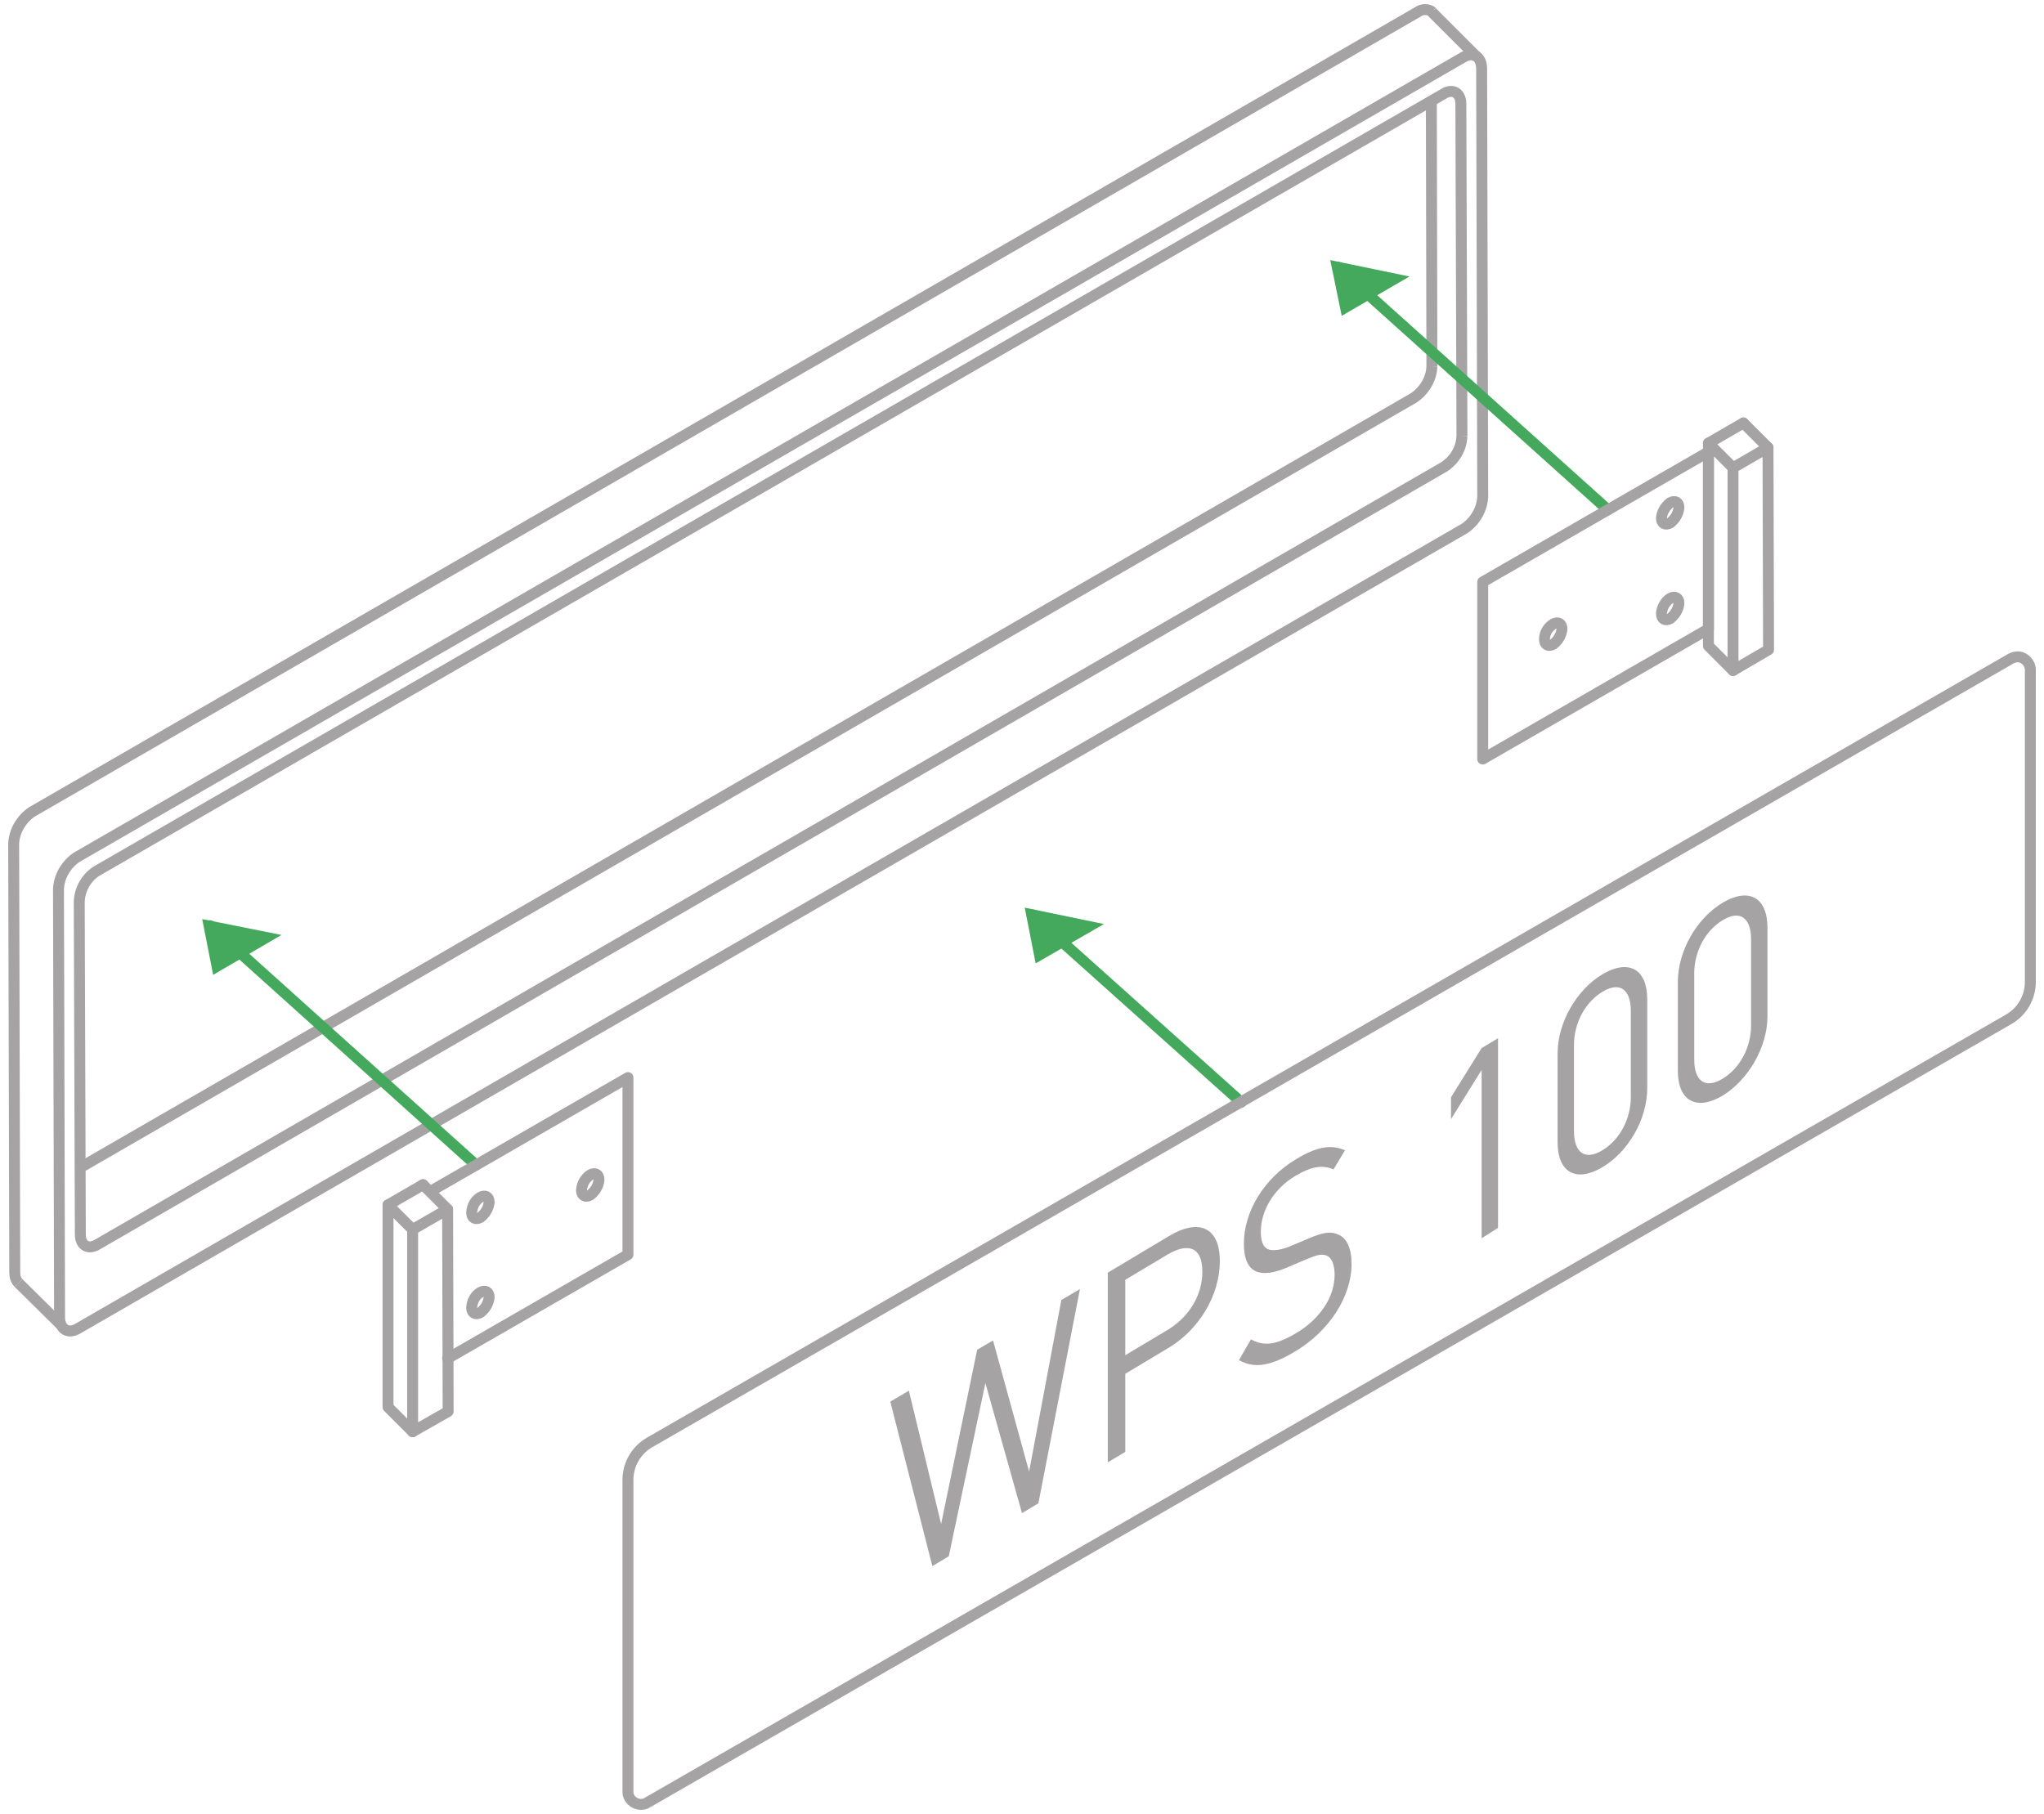 <?xml version="1.0" encoding="utf-8"?>
<!-- Generator: Adobe Illustrator 25.0.0, SVG Export Plug-In . SVG Version: 6.00 Build 0)  -->
<svg version="1.1" id="Layer_1" xmlns="http://www.w3.org/2000/svg" xmlns:xlink="http://www.w3.org/1999/xlink" x="0px" y="0px"
	 viewBox="0 0 374 332" style="enable-background:new 0 0 374 332;" xml:space="preserve">
<style type="text/css">
	.st0{fill:none;stroke:#A5A3A4;stroke-width:2;stroke-miterlimit:10;}
	.st1{fill:none;stroke:#45A95D;stroke-width:2;stroke-linecap:round;stroke-linejoin:round;}
	.st2{fill:#45A95D;}
	.st3{fill:none;stroke:#A5A3A4;stroke-width:2;stroke-linecap:round;stroke-linejoin:round;}
	.st4{fill:#A5A3A4;}
</style>
<path class="st0" d="M3.4,234.8c-0.5-0.5-0.7-1.2-0.7-1.9l-0.2-78.5c0.1-2.3,1.4-4.5,3.3-5.8L259.4,2.2c0.8-0.6,1.9-0.6,2.7,0
	 M14.8,213.6L258.7,72.8c1.9-1.3,3.2-3.4,3.3-5.7 M262,67.1l-0.1-48.7"/>
<line class="st0" x1="11.3" y1="242.6" x2="3.4" y2="234.8"/>
<line class="st0" x1="262" y1="2.2" x2="270.3" y2="10.5"/>
<path class="st0" d="M267.7,10.5c1.8-1.1,3.3-0.2,3.4,1.9l0.2,78.5c-0.1,2.3-1.4,4.5-3.3,5.8L14.3,243.1c-1.8,1.1-3.3,0.2-3.4-1.9
	l-0.2-78.5c0.1-2.3,1.4-4.5,3.3-5.8L267.7,10.5z M267.5,79.8L267.3,19c0-2-1.5-2.9-3.2-1.8L17.7,159.4c-1.9,1.2-3.1,3.3-3.2,5.6
	l0.2,60.9c0,2,1.4,2.9,3.2,1.8L264.3,85.4C266.2,84.1,267.4,82.1,267.5,79.8"/>
<line class="st1" x1="38.4" y1="169.4" x2="87.1" y2="213.2"/>
<polygon class="st2" points="51.5,171.1 39,178.4 37,168.2 "/>
<line class="st1" x1="244.8" y1="48.9" x2="294.2" y2="93.3"/>
<polygon class="st2" points="257.9,50.6 245.5,57.8 243.4,47.6 "/>
<polyline class="st3" points="319,77.4 312.6,81.1 312.6,118.2 317.1,122.7 "/>
<line class="st3" x1="312.6" y1="81.1" x2="317.1" y2="85.6"/>
<line class="st3" x1="319" y1="77.4" x2="323.5" y2="81.9"/>
<polygon class="st3" points="323.6,118.9 323.5,81.9 317.1,85.6 317.1,122.7 "/>
<polygon class="st3" points="312.6,115.1 271.3,138.9 271.3,106.5 312.6,82.7 "/>
<path class="st3" d="M284.2,114.2c0.9-0.5,1.6-0.1,1.6,0.9c-0.1,1.1-0.7,2.1-1.6,2.8c-0.9,0.5-1.6,0.1-1.6-0.9
	C282.6,115.9,283.2,114.8,284.2,114.2z"/>
<path class="st3" d="M305.6,92c0.9-0.5,1.6-0.1,1.6,0.9c-0.1,1.1-0.7,2.1-1.6,2.8c-0.9,0.5-1.6,0.1-1.6-0.9
	C304.1,93.7,304.7,92.7,305.6,92z"/>
<path class="st3" d="M305.6,109.5c0.9-0.5,1.6-0.1,1.6,0.9c-0.1,1.1-0.7,2.1-1.6,2.8c-0.9,0.5-1.6,0.1-1.6-0.9
	C304.1,111.1,304.7,110.1,305.6,109.5z"/>
<polyline class="st3" points="78.8,218 114.9,197.2 114.9,229.6 81.9,248.6 "/>
<polyline class="st3" points="77.4,216.8 71,220.5 71,257.5 75.5,262 "/>
<line class="st3" x1="71" y1="220.5" x2="75.5" y2="225"/>
<line class="st3" x1="77.4" y1="216.8" x2="81.9" y2="221.3"/>
<polygon class="st3" points="82,258.3 81.9,221.3 75.5,225 75.5,262 "/>
<path class="st3" d="M108,215c0.9-0.5,1.6-0.1,1.6,0.9c-0.1,1.1-0.7,2.1-1.6,2.8c-0.9,0.5-1.6,0.1-1.6-0.9
	C106.5,216.6,107.1,215.6,108,215z"/>
<path class="st3" d="M87.9,219.1c0.9-0.5,1.6-0.1,1.6,0.9c-0.1,1.1-0.7,2.1-1.6,2.8c-0.9,0.5-1.6,0.1-1.6-0.9
	C86.4,220.7,86.9,219.7,87.9,219.1z"/>
<path class="st3" d="M87.9,236.5c0.9-0.5,1.6-0.1,1.6,0.9c-0.1,1.1-0.7,2.1-1.6,2.8c-0.9,0.5-1.6,0.1-1.6-0.9
	C86.4,238.1,86.9,237.1,87.9,236.5z"/>
<line class="st1" x1="188.8" y1="167.4" x2="227.1" y2="201.7"/>
<polygon class="st2" points="202,169.1 189.5,176.3 187.5,166.1 "/>
<path class="st0" d="M118.4,329.9l249.2-143.4c2.4-1.4,3.9-4,3.9-6.8v-57.1c0-1.3-1.1-2.4-2.3-2.4c-0.4,0-0.8,0.1-1.2,0.3L118.8,264
	c-2.4,1.4-3.9,4-3.9,6.8v57.1c0,1.3,1.1,2.3,2.4,2.3C117.7,330.2,118.1,330.1,118.4,329.9z"/>
<g>
	<path class="st4" d="M190,275.1l-3,1.8l-6.7-23.8l-6.7,31.7l-3,1.8l-7.7-30.1l3.4-2l5.9,24.4l6.6-31.9l2.9-1.7l6.6,24l5.9-31.4
		l3.4-2L190,275.1z"/>
	<path class="st4" d="M213.9,246.6l-8,4.8v14.3l-3.2,1.9v-34.7l11.2-6.7c5.5-3.3,9.3-1.6,9.3,4.6C223.2,237,219.4,243.3,213.9,246.6
		z M213.6,229.6l-7.7,4.6V248l7.7-4.6c3.7-2.2,6.4-6.1,6.4-10.7C220,228.1,217.3,227.4,213.6,229.6z"/>
	<path class="st4" d="M237,247.3c-4.5,2.7-7.5,3.2-10.3,1.6l2.2-3.8c2.5,1.4,4.8,0.9,8.2-1.1c4.4-2.6,7.1-6.6,7.1-10.7
		c0-1.8-0.5-3.1-1.4-3.5c-1-0.4-1.7-0.2-3.9,0.7l-3.5,1.5c-2.4,1-4.2,1.2-5.5,0.7c-1.5-0.6-2.3-2.3-2.3-5.1c0-5.9,3.7-12,9.6-15.5
		c3.8-2.3,6.4-2.7,8.9-1.6L244,214c-1.9-0.8-3.8-0.7-7,1.2c-4,2.4-6.3,6.4-6.3,10.2c0,1.7,0.4,2.8,1.3,3.2c0.9,0.4,2.5,0.1,4-0.5
		l3.3-1.4c2.8-1.2,4.2-1.4,5.5-0.8c1.6,0.6,2.5,2.5,2.5,5.4C247.3,237.3,243.2,243.6,237,247.3z"/>
	<path class="st4" d="M271.1,226.6v-30.8l-5.6,9v-4l5.6-9l3-1.8v34.7L271.1,226.6z"/>
	<path class="st4" d="M293.2,213.6c-4.7,2.8-8.2,1.1-8.2-4.6v-16.2c0-5.7,3.5-11.7,8.2-14.5c4.7-2.8,8.2-1.1,8.2,4.6v16.2
		C301.4,204.9,297.9,210.8,293.2,213.6z M298.4,185c0-3.8-1.9-5.5-5.2-3.5c-3.3,2-5.2,5.9-5.2,9.7V207c0,3.8,1.9,5.5,5.2,3.5
		c3.3-2,5.2-5.9,5.2-9.7V185z"/>
	<path class="st4" d="M315.2,200.5c-4.7,2.8-8.2,1.1-8.2-4.6v-16.2c0-5.7,3.5-11.7,8.2-14.5c4.7-2.8,8.2-1.1,8.2,4.6V186
		C323.4,191.7,319.8,197.7,315.2,200.5z M320.4,171.9c0-3.8-1.9-5.5-5.2-3.5s-5.2,5.9-5.2,9.7v15.8c0,3.8,1.9,5.5,5.2,3.5
		s5.2-5.9,5.2-9.7V171.9z"/>
</g>
</svg>
